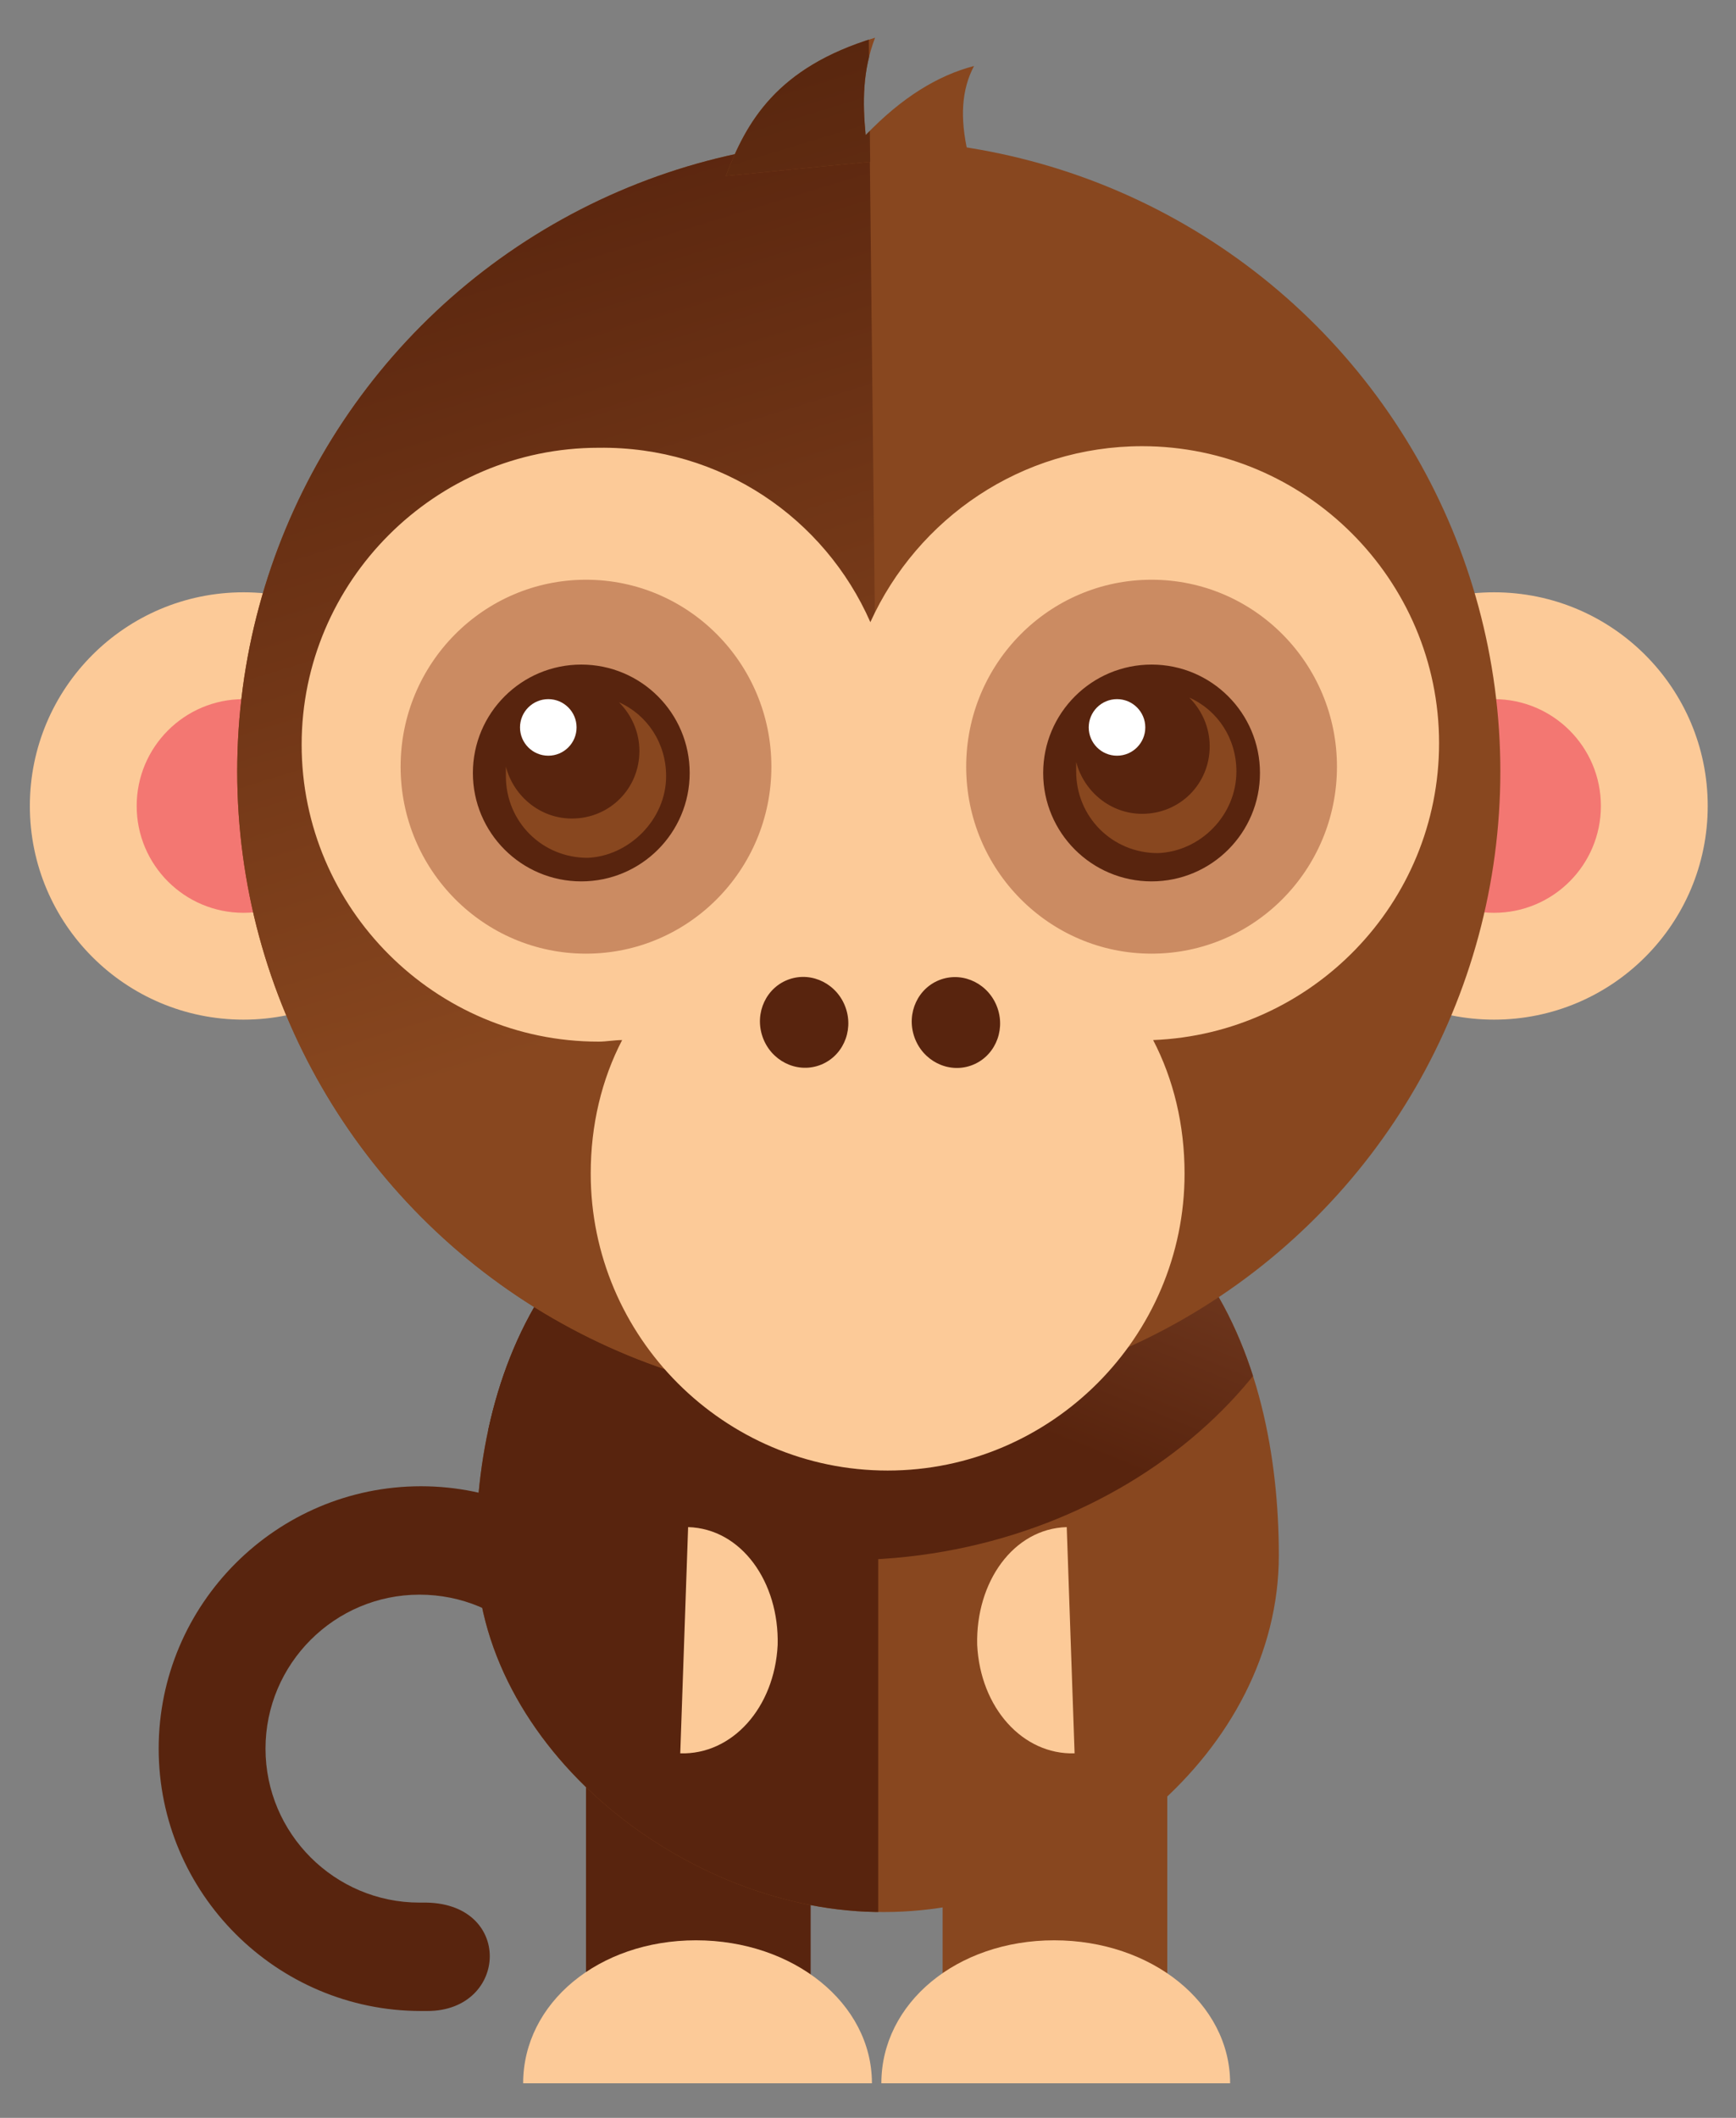 <?xml version="1.0" encoding="utf-8"?>
<!-- Generator: Adobe Illustrator 19.1.0, SVG Export Plug-In . SVG Version: 6.00 Build 0)  -->
<svg version="1.1" id="Layer_1" xmlns="http://www.w3.org/2000/svg" xmlns:xlink="http://www.w3.org/1999/xlink" x="0px" y="0px"
	 viewBox="0 0 110.5 134.8" style="enable-background:new 0 0 110.5 134.8;" xml:space="preserve">
<rect x="0" y="0" width="110.5" height="134.8" fill="#808080" stroke="none"/>
<style type="text/css">
	.st0{fill-rule:evenodd;clip-rule:evenodd;fill:#88471F;}
	.st1{fill-rule:evenodd;clip-rule:evenodd;fill:#FCCA98;}
	.st2{fill-rule:evenodd;clip-rule:evenodd;fill:#58240E;}
	.st3{clip-path:url(#SVGID_2_);fill-rule:evenodd;clip-rule:evenodd;fill:#58240E;}
	.st4{clip-path:url(#SVGID_2_);fill:url(#SVGID_3_);}
	.st5{fill:#F37772;}
	.st6{clip-path:url(#SVGID_5_);fill-rule:evenodd;clip-rule:evenodd;fill:url(#SVGID_6_);}
	.st7{clip-path:url(#SVGID_8_);fill-rule:evenodd;clip-rule:evenodd;fill:#58240E;}
	.st8{clip-path:url(#SVGID_8_);}
	.st9{fill-rule:evenodd;clip-rule:evenodd;fill:#CB8B62;}
	.st10{clip-path:url(#SVGID_10_);fill:#88471F;}
	.st11{fill-rule:evenodd;clip-rule:evenodd;fill:#FFFFFF;}
	.st12{clip-path:url(#SVGID_12_);fill:#88471F;}
	.st13{clip-path:url(#SVGID_12_);fill-rule:evenodd;clip-rule:evenodd;fill:#FFFFFF;}
	.st14{clip-path:url(#SVGID_14_);fill-rule:evenodd;clip-rule:evenodd;fill:url(#SVGID_15_);}
</style>
<g>
	<rect x="60" y="93.3" class="st0" width="14.3" height="35.7"/>
	<path class="st1" d="M56.1,132.6c0-5.1,4.8-9.1,11-9.1c6.2,0,11.2,4,11.2,9.1H56.1z"/>
	<rect x="37.3" y="93.3" class="st2" width="14.3" height="35.7"/>
	<path class="st1" d="M33.3,132.6c0-5.1,4.8-9.1,11-9.1c6.2,0,11.2,4,11.2,9.1H33.3z"/>
	<g>
		<defs>
			<path id="SVGID_1_" d="M30.3,98.6c0-12.5,5.9-26.3,25.2-26.8c20.8-0.5,25.9,14.7,25.9,27.2s-12.6,22.7-25.1,22.7
				C43.7,121.8,30.3,111.2,30.3,98.6z"/>
		</defs>
		<use xlink:href="#SVGID_1_"  style="overflow:visible;fill-rule:evenodd;clip-rule:evenodd;fill:#88471F;"/>
		<clipPath id="SVGID_2_">
			<use xlink:href="#SVGID_1_"  style="overflow:visible;"/>
		</clipPath>
		<path class="st3" d="M55.9,129.1V79C18.4,67.7,24.8,119.8,25,125.2c0.3,10.4,10.9,18.4,18.4,17.3
			C51.2,141.3,55.9,129.1,55.9,129.1z"/>
		
			<linearGradient id="SVGID_3_" gradientUnits="userSpaceOnUse" x1="1757.683" y1="-1554.171" x2="1730.38" y2="-1486.593" gradientTransform="matrix(1 0 0 1 -1688.331 1584)">
			<stop  offset="0" style="stop-color:#B77451"/>
			<stop  offset="0.797" style="stop-color:#58240E"/>
			<stop  offset="1" style="stop-color:#58240E"/>
		</linearGradient>
		<path class="st4" d="M22.5,73.9c0-5.2,4.8-18.1,4.8-21.2c0-14.8,12-26.9,26.9-26.9c14.8,0,26.9,12,26.9,26.9
			c0,3.5,3.8,16.3,3.8,21.2c0,13.3-13.9,25.4-31.1,25.4S22.5,87.2,22.5,73.9z"/>
	</g>
	<circle class="st1" cx="95.1" cy="51.3" r="13.6"/>
	<circle class="st5" cx="95.1" cy="51.3" r="6.8"/>
	<circle class="st1" cx="15.5" cy="51.3" r="13.6"/>
	<circle class="st5" cx="15.5" cy="51.3" r="6.8"/>
	<g>
		<defs>
			<circle id="SVGID_4_" cx="55.3" cy="49.1" r="40.2"/>
		</defs>
		<use xlink:href="#SVGID_4_"  style="overflow:visible;fill-rule:evenodd;clip-rule:evenodd;fill:#88471F;"/>
		<clipPath id="SVGID_5_">
			<use xlink:href="#SVGID_4_"  style="overflow:visible;"/>
		</clipPath>
		
			<linearGradient id="SVGID_6_" gradientUnits="userSpaceOnUse" x1="1716.543" y1="-1573.923" x2="1739.794" y2="-1497.874" gradientTransform="matrix(1 0 0 1 -1688.331 1584)">
			<stop  offset="0" style="stop-color:#58240E"/>
			<stop  offset="0.707" style="stop-color:#88471F"/>
			<stop  offset="1" style="stop-color:#88471F"/>
		</linearGradient>
		<path class="st6" d="M56.1,77L55.3,3.9c-48.5,1.7-40,51.2-39.8,57.4c0.4,11.9,17.2,29.1,25.8,27.8C50.2,87.7,56.1,77,56.1,77z"/>
	</g>
	<g>
		<defs>
			<path id="SVGID_7_" d="M55.4,39.6C58.4,33,65,28.4,72.7,28.4c10.4,0,18.9,8.5,18.9,18.9c0,10.2-8.1,18.5-18.2,18.9
				c1.3,2.5,2,5.4,2,8.5c0,10.4-8.5,18.9-18.9,18.9c-10.4,0-18.9-8.5-18.9-18.9c0-3.1,0.7-6,2-8.5c-0.5,0-1,0.1-1.5,0.1
				c-10.4,0-18.9-8.5-18.9-18.9c0-10.4,8.5-18.9,18.9-18.9C45.9,28.4,52.5,33,55.4,39.6z"/>
		</defs>
		<use xlink:href="#SVGID_7_"  style="overflow:visible;fill:#FCCA98;"/>
		<clipPath id="SVGID_8_">
			<use xlink:href="#SVGID_7_"  style="overflow:visible;"/>
		</clipPath>
		
			<ellipse transform="matrix(-0.946 0.326 -0.326 -0.946 139.648 106.72)" class="st7" cx="60.9" cy="65" rx="2.8" ry="2.9"/>
		<g class="st8">
			<ellipse class="st9" cx="37.3" cy="48.8" rx="11.8" ry="11.9"/>
			<ellipse class="st9" cx="73.3" cy="48.8" rx="11.8" ry="11.9"/>
			<g>
				<defs>
					<circle id="SVGID_9_" cx="37" cy="49.2" r="6.9"/>
				</defs>
				<use xlink:href="#SVGID_9_"  style="overflow:visible;fill-rule:evenodd;clip-rule:evenodd;fill:#58240E;"/>
				<clipPath id="SVGID_10_">
					<use xlink:href="#SVGID_9_"  style="overflow:visible;"/>
				</clipPath>
				<path class="st10" d="M42.4,49.4c0-2.1-1.2-3.9-3-4.7c0.8,0.8,1.3,1.9,1.3,3.1c0,2.4-1.9,4.3-4.3,4.3c-2,0-3.7-1.4-4.2-3.3
					c0,0.2,0,0.4,0,0.6c0,2.9,2.3,5.2,5.2,5.2C40,54.5,42.4,52.2,42.4,49.4z"/>
			</g>
			<circle class="st11" cx="34.9" cy="46.3" r="1.8"/>
			<g>
				<defs>
					<circle id="SVGID_11_" cx="73.3" cy="49.2" r="6.9"/>
				</defs>
				<use xlink:href="#SVGID_11_"  style="overflow:visible;fill-rule:evenodd;clip-rule:evenodd;fill:#58240E;"/>
				<clipPath id="SVGID_12_">
					<use xlink:href="#SVGID_11_"  style="overflow:visible;"/>
				</clipPath>
				<path class="st12" d="M78.7,49.1c0-2.1-1.2-3.9-3-4.7c0.8,0.8,1.3,1.9,1.3,3.1c0,2.4-1.9,4.3-4.3,4.3c-2,0-3.7-1.4-4.2-3.3
					c0,0.2,0,0.4,0,0.6c0,2.9,2.3,5.2,5.2,5.2C76.4,54.2,78.7,51.9,78.7,49.1z"/>
				<circle class="st13" cx="71.1" cy="46.3" r="1.8"/>
			</g>
		</g>
	</g>
	<g>
		<defs>
			<path id="SVGID_13_" d="M46.2,11.2c1.3-3.4,3.2-6.9,9.5-8.8c-0.8,2.1-0.8,4.1-0.6,6.2c2.3-2.4,4.6-3.8,6.9-4.4
				c-0.8,1.5-0.9,3.3-0.4,5.5C57.3,10.1,46.2,11.2,46.2,11.2z"/>
		</defs>
		<use xlink:href="#SVGID_13_"  style="overflow:visible;fill-rule:evenodd;clip-rule:evenodd;fill:#88471F;"/>
		<clipPath id="SVGID_14_">
			<use xlink:href="#SVGID_13_"  style="overflow:visible;"/>
		</clipPath>
		
			<linearGradient id="SVGID_15_" gradientUnits="userSpaceOnUse" x1="1716.305" y1="-1575.616" x2="1740.049" y2="-1497.952" gradientTransform="matrix(1 0 0 1 -1688.331 1584)">
			<stop  offset="0" style="stop-color:#57250E"/>
			<stop  offset="0.695" style="stop-color:#88471F"/>
			<stop  offset="1" style="stop-color:#88471F"/>
		</linearGradient>
		<path class="st14" d="M56.1,77L55.3,2.1c-48.5,1.7-40,53.1-39.8,59.2c0.4,11.9,17.2,29.1,25.8,27.8C50.2,87.7,56.1,77,56.1,77z"/>
	</g>
	<ellipse transform="matrix(-0.946 0.326 -0.326 -0.946 120.81 109.871)" class="st2" cx="51.2" cy="65" rx="2.8" ry="2.9"/>
	<path class="st2" d="M43.5,111.1c-0.1-9.1-7.6-16.5-16.7-16.5c-9.2,0-16.7,7.5-16.7,16.7s7.5,16.7,16.7,16.7c0.1,0,0.3,0,0.4,0
		c5.2,0,5.5-7-0.3-6.9l-0.2,0c-5.4,0-9.8-4.4-9.8-9.8c0-5.4,4.4-9.8,9.8-9.8c5.4,0,9.7,4.3,9.8,9.6H43.5z"/>
	<path class="st1" d="M68.4,111.6c-3.3,0.1-6-2.9-6.2-6.9c-0.1-4,2.3-7.4,5.7-7.5L68.4,111.6z"/>
	<path class="st1" d="M43.3,111.6c3.3,0.1,6-2.9,6.2-6.9c0.1-4-2.3-7.4-5.7-7.5L43.3,111.6z"/>
</g>
</svg>
